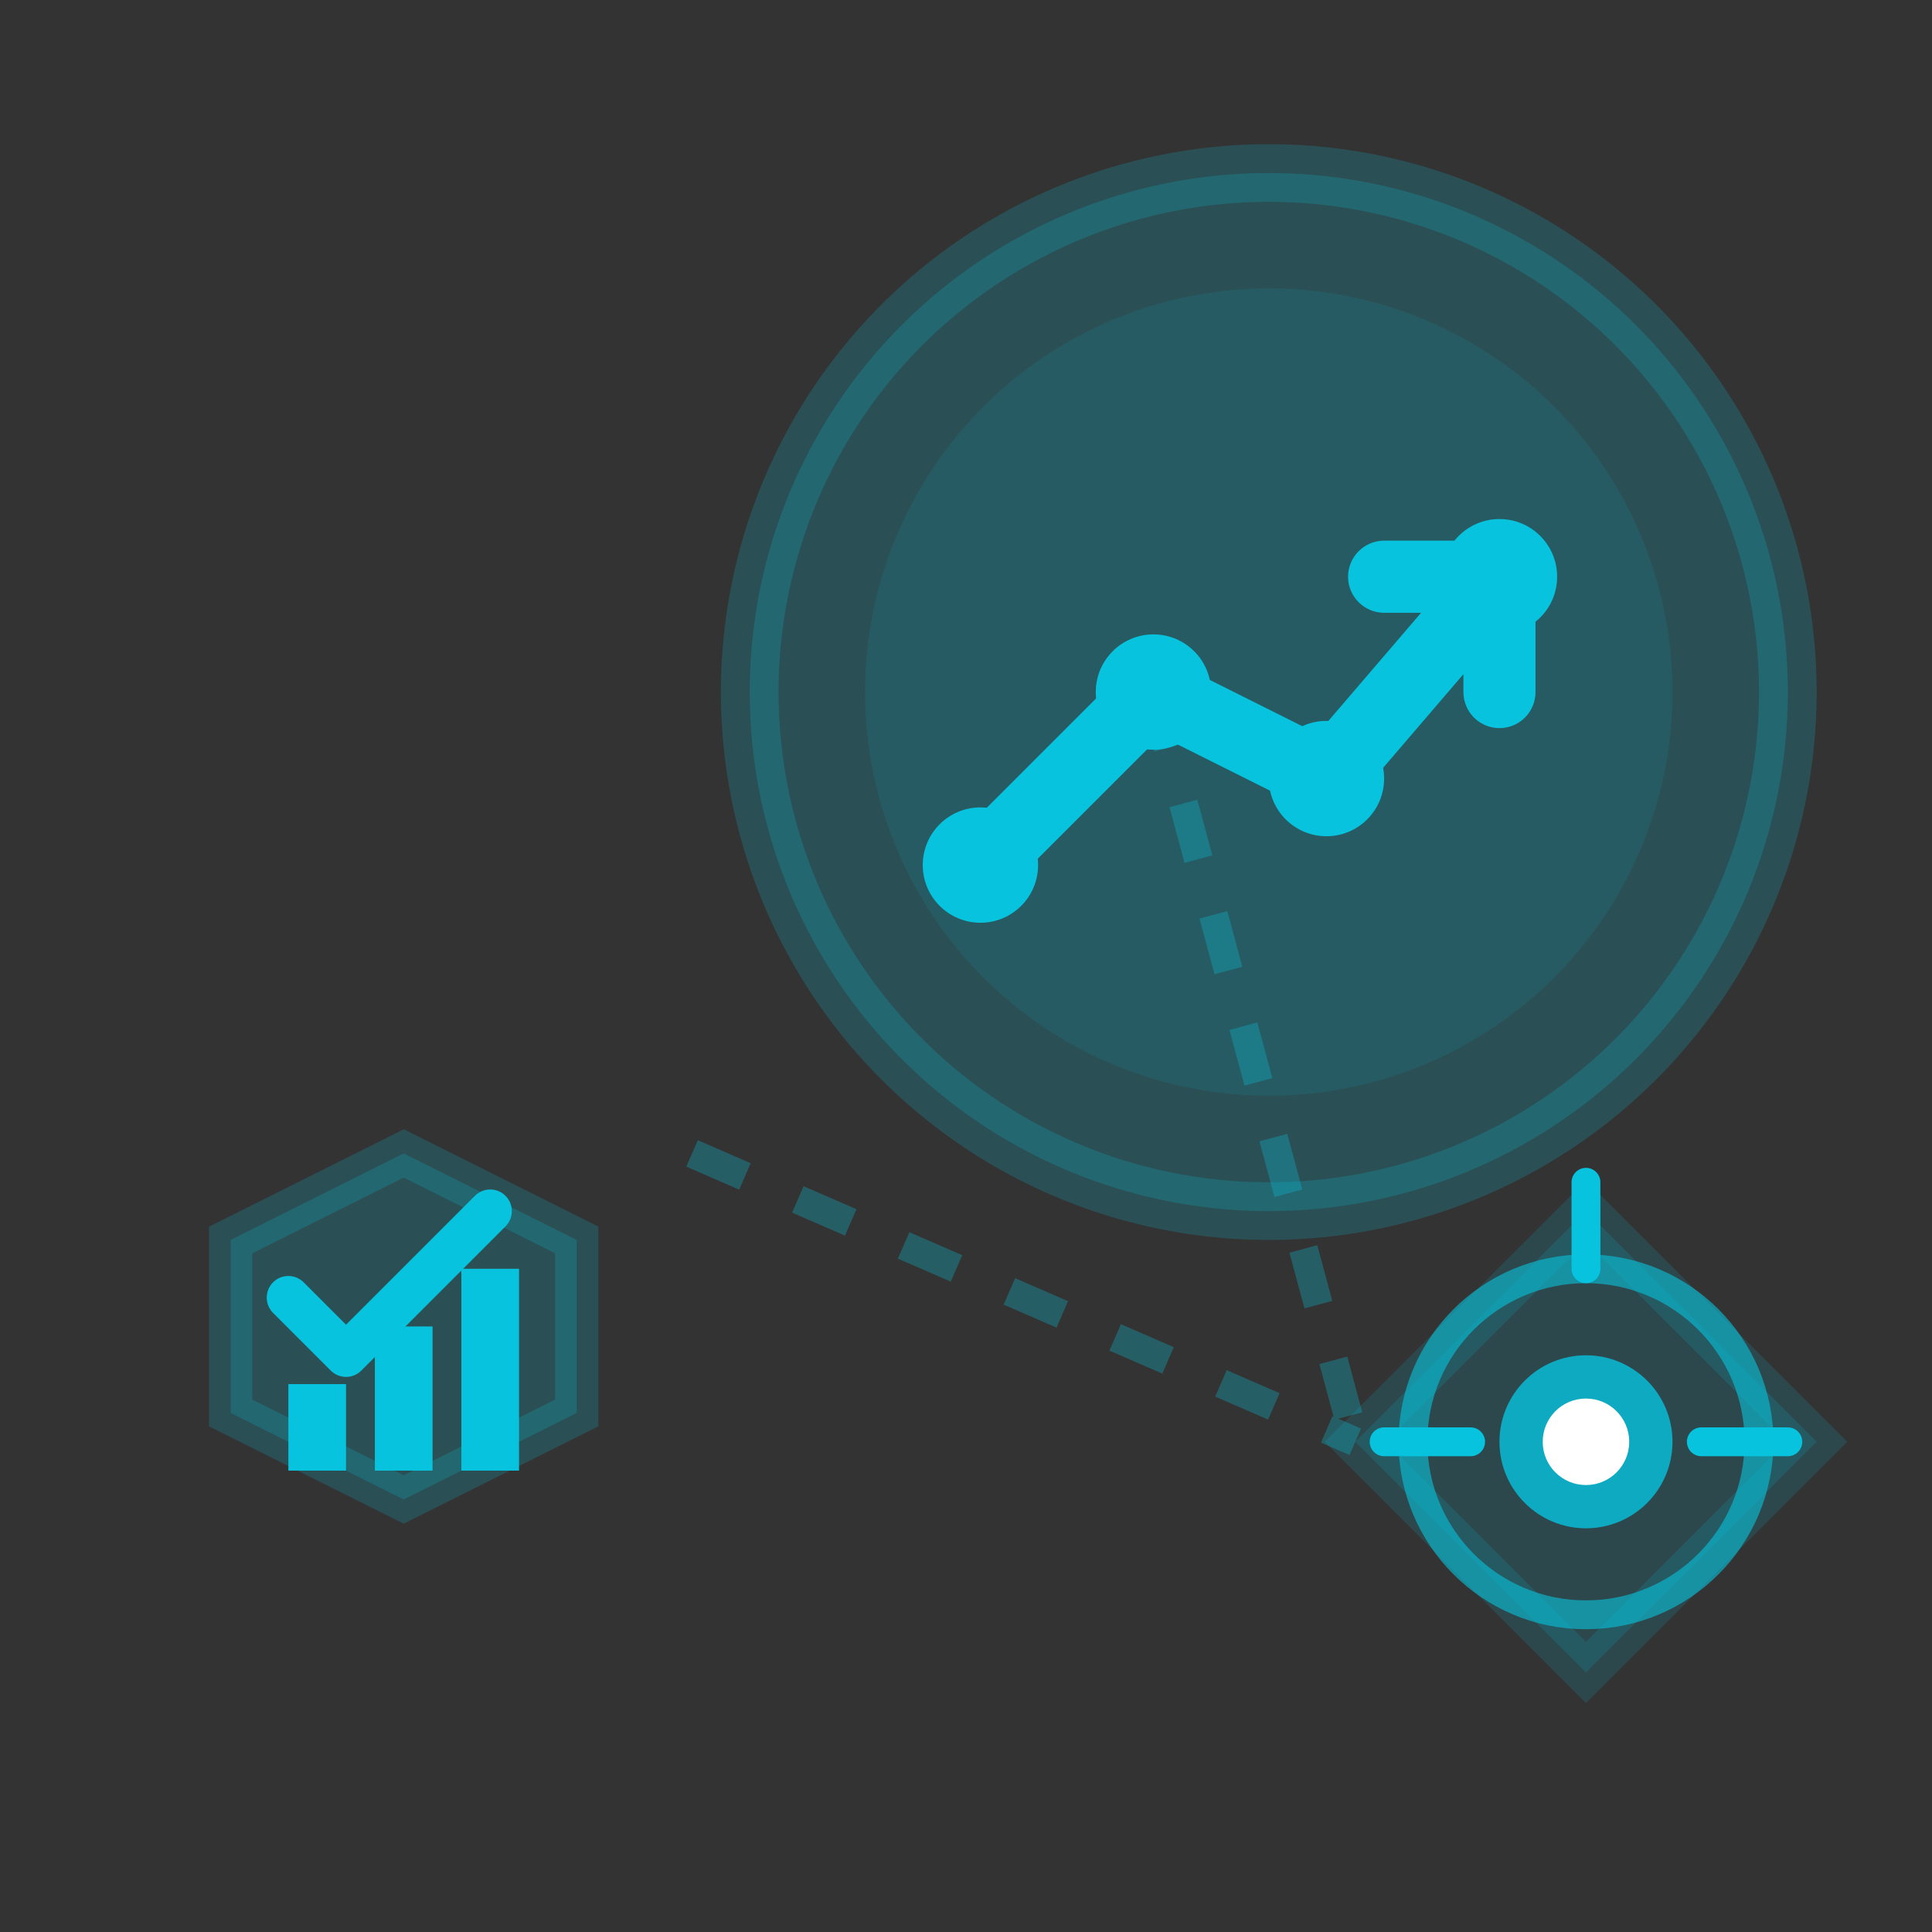 <svg width="67" height="67" viewBox="0 0 67 67" fill="none" xmlns="http://www.w3.org/2000/svg">


  <rect x="0" y="0" width="67" height="67" fill="#333333" stroke="none"/>


  <!-- Achievement Badge 1 - Large Performance Indicator -->
  <g transform="translate(22, 2)">
    <!-- Badge circle -->
    <circle cx="22" cy="22" r="18" fill="#07C3DE" opacity="0.2" stroke="#07C3DE" stroke-width="2"/>
    <circle cx="22" cy="22" r="14" fill="#07C3DE" opacity="0.1"/>

    <!-- Upward trend arrow -->
    <path d="M12 28 L18 22 L24 25 L30 18 M26 18 L30 18 L30 22"
          stroke="#07C3DE"
          stroke-width="2.5"
          stroke-linecap="round"
          stroke-linejoin="round"
          fill="none"/>

    <!-- Performance dots -->
    <circle cx="12" cy="28" r="2" fill="#07C3DE"/>
    <circle cx="18" cy="22" r="2" fill="#07C3DE"/>
    <circle cx="24" cy="25" r="2" fill="#07C3DE"/>
    <circle cx="30" cy="18" r="2" fill="#07C3DE"/>
  </g>

  <!-- Achievement Badge 2 - Medium Growth Indicator -->
  <g transform="translate(2, 35)">
    <!-- Badge hexagon -->
    <polygon points="12,5 18,8 18,14 12,17 6,14 6,8"
             fill="#07C3DE"
             opacity="0.2"
             stroke="#07C3DE"
             stroke-width="1.5"/>

    <!-- Growth bars -->
    <rect x="8" y="13" width="2" height="3" fill="#07C3DE"/>
    <rect x="11" y="11" width="2" height="5" fill="#07C3DE"/>
    <rect x="14" y="9" width="2" height="7" fill="#07C3DE"/>

    <!-- Success checkmark -->
    <path d="M8 10 L10 12 L15 7"
          stroke="#07C3DE"
          stroke-width="1.5"
          stroke-linecap="round"
          stroke-linejoin="round"
          fill="none"/>
  </g>

  <!-- Achievement Badge 3 - Small KPI Indicator -->
  <g transform="translate(45, 40)">
    <!-- Badge diamond -->
    <polygon points="10,2 18,10 10,18 2,10"
             fill="#07C3DE"
             opacity="0.15"
             stroke="#07C3DE"
             stroke-width="1.5"/>

    <!-- Target/bullseye -->
    <circle cx="10" cy="10" r="6" fill="none" stroke="#07C3DE" stroke-width="1" opacity="0.6"/>
    <circle cx="10" cy="10" r="3" fill="#07C3DE" opacity="0.8"/>
    <circle cx="10" cy="10" r="1.5" fill="white"/>

    <!-- Performance indicator -->
    <path d="M10 4 L10 1 M6 10 L3 10 M14 10 L17 10"
          stroke="#07C3DE"
          stroke-width="1"
          stroke-linecap="round"/>
  </g>

  <!-- Connecting elements for tech feel -->
  <g opacity="0.3">
    <line x1="40" y1="24" x2="47" y2="50" stroke="#07C3DE" stroke-width="1" stroke-dasharray="2,2"/>
    <line x1="24" y1="40" x2="47" y2="50" stroke="#07C3DE" stroke-width="1" stroke-dasharray="2,2"/>
  </g>
</svg>
